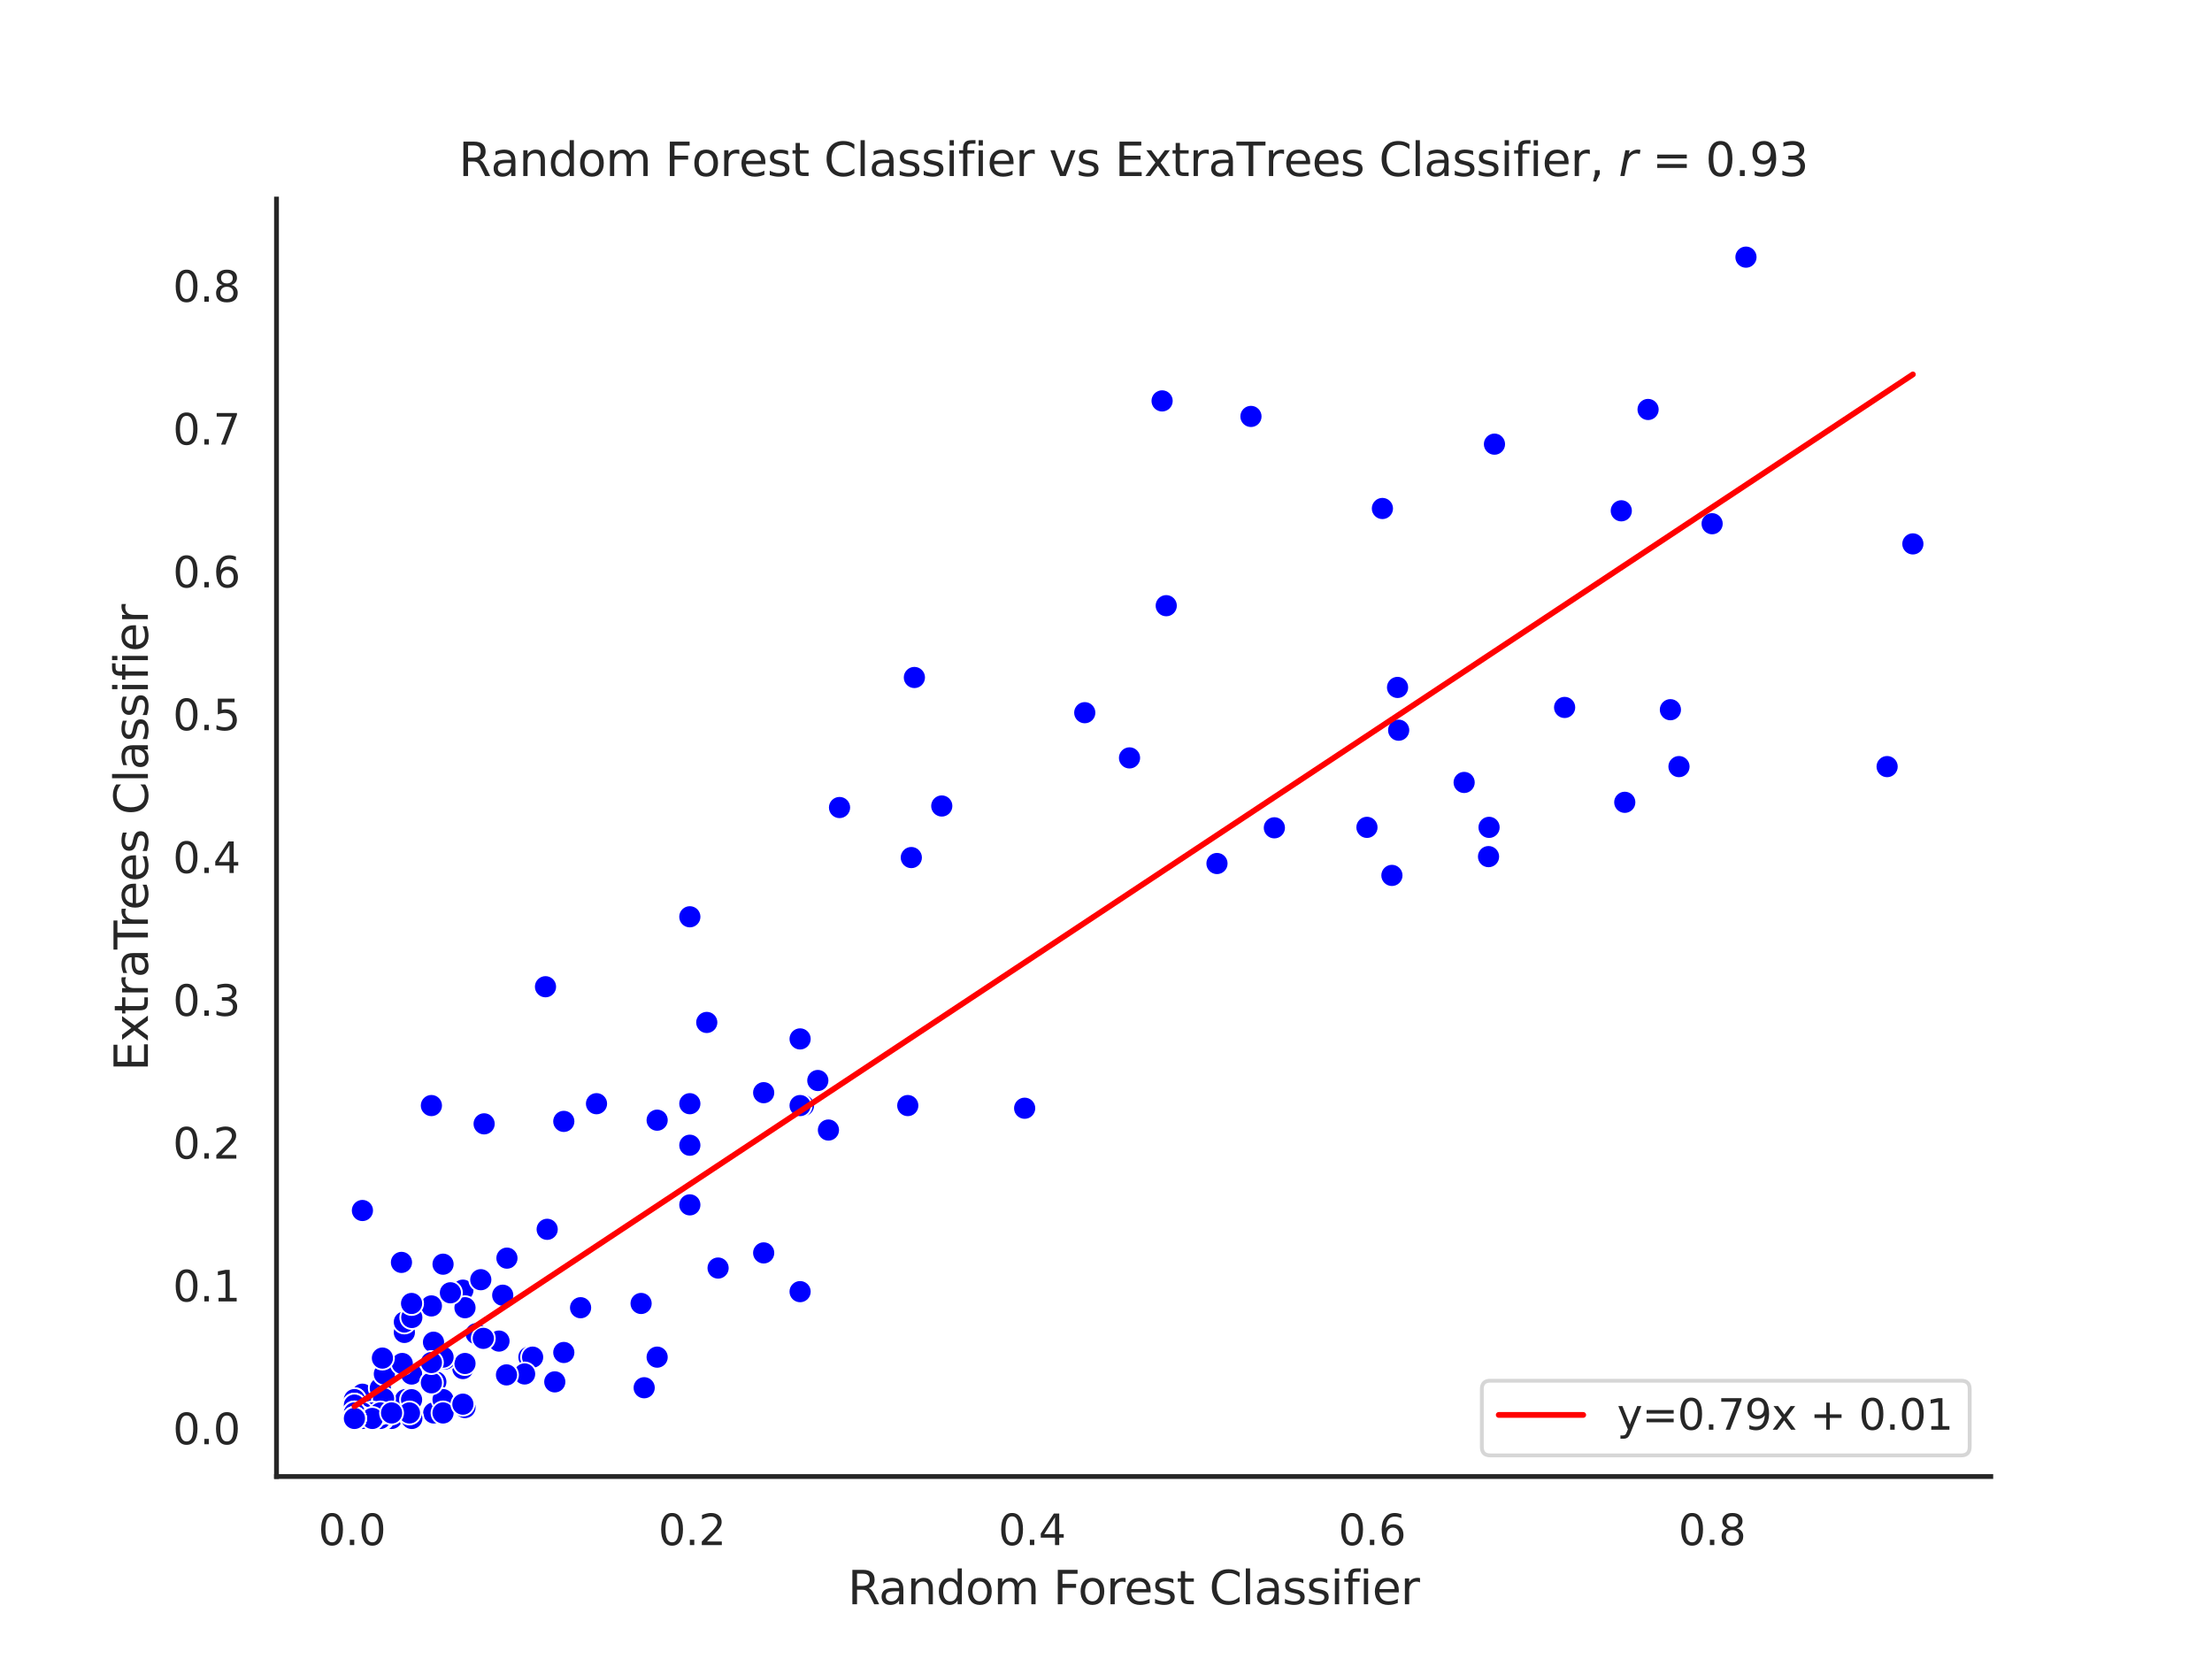 <?xml version="1.0" encoding="utf-8" standalone="no"?>
<!DOCTYPE svg PUBLIC "-//W3C//DTD SVG 1.1//EN"
  "http://www.w3.org/Graphics/SVG/1.1/DTD/svg11.dtd">
<svg xmlns:xlink="http://www.w3.org/1999/xlink" width="576pt" height="432pt" viewBox="0 0 576 432" xmlns="http://www.w3.org/2000/svg" version="1.1">
 <defs>
  <style type="text/css">*{stroke-linejoin: round; stroke-linecap: butt}</style>
 </defs>
 <g id="figure_1">
  <g id="patch_1">
   <path d="M 0 432 
L 576 432 
L 576 0 
L 0 0 
z
" style="fill: #ffffff"/>
  </g>
  <g id="axes_1">
   <g id="patch_2">
    <path d="M 72 384.48 
L 518.4 384.48 
L 518.4 51.84 
L 72 51.84 
z
" style="fill: #ffffff"/>
   </g>
   <g id="matplotlib.axis_1">
    <g id="xtick_1">
     <g id="text_1">
      <!-- 0.0 -->
      <g style="fill: #262626" transform="translate(82.888 402.338) scale(0.11 -0.11)">
       <defs>
        <path id="DejaVuSans-30" d="M 2034 4250 
Q 1547 4250 1301 3770 
Q 1056 3291 1056 2328 
Q 1056 1369 1301 889 
Q 1547 409 2034 409 
Q 2525 409 2770 889 
Q 3016 1369 3016 2328 
Q 3016 3291 2770 3770 
Q 2525 4250 2034 4250 
z
M 2034 4750 
Q 2819 4750 3233 4129 
Q 3647 3509 3647 2328 
Q 3647 1150 3233 529 
Q 2819 -91 2034 -91 
Q 1250 -91 836 529 
Q 422 1150 422 2328 
Q 422 3509 836 4129 
Q 1250 4750 2034 4750 
z
" transform="scale(0.016)"/>
        <path id="DejaVuSans-2e" d="M 684 794 
L 1344 794 
L 1344 0 
L 684 0 
L 684 794 
z
" transform="scale(0.016)"/>
       </defs>
       <use xlink:href="#DejaVuSans-30"/>
       <use xlink:href="#DejaVuSans-2e" x="63.623"/>
       <use xlink:href="#DejaVuSans-30" x="95.41"/>
      </g>
     </g>
    </g>
    <g id="xtick_2">
     <g id="text_2">
      <!-- 0.2 -->
      <g style="fill: #262626" transform="translate(171.427 402.338) scale(0.11 -0.11)">
       <defs>
        <path id="DejaVuSans-32" d="M 1228 531 
L 3431 531 
L 3431 0 
L 469 0 
L 469 531 
Q 828 903 1448 1529 
Q 2069 2156 2228 2338 
Q 2531 2678 2651 2914 
Q 2772 3150 2772 3378 
Q 2772 3750 2511 3984 
Q 2250 4219 1831 4219 
Q 1534 4219 1204 4116 
Q 875 4013 500 3803 
L 500 4441 
Q 881 4594 1212 4672 
Q 1544 4750 1819 4750 
Q 2544 4750 2975 4387 
Q 3406 4025 3406 3419 
Q 3406 3131 3298 2873 
Q 3191 2616 2906 2266 
Q 2828 2175 2409 1742 
Q 1991 1309 1228 531 
z
" transform="scale(0.016)"/>
       </defs>
       <use xlink:href="#DejaVuSans-30"/>
       <use xlink:href="#DejaVuSans-2e" x="63.623"/>
       <use xlink:href="#DejaVuSans-32" x="95.41"/>
      </g>
     </g>
    </g>
    <g id="xtick_3">
     <g id="text_3">
      <!-- 0.4 -->
      <g style="fill: #262626" transform="translate(259.966 402.338) scale(0.11 -0.11)">
       <defs>
        <path id="DejaVuSans-34" d="M 2419 4116 
L 825 1625 
L 2419 1625 
L 2419 4116 
z
M 2253 4666 
L 3047 4666 
L 3047 1625 
L 3713 1625 
L 3713 1100 
L 3047 1100 
L 3047 0 
L 2419 0 
L 2419 1100 
L 313 1100 
L 313 1709 
L 2253 4666 
z
" transform="scale(0.016)"/>
       </defs>
       <use xlink:href="#DejaVuSans-30"/>
       <use xlink:href="#DejaVuSans-2e" x="63.623"/>
       <use xlink:href="#DejaVuSans-34" x="95.41"/>
      </g>
     </g>
    </g>
    <g id="xtick_4">
     <g id="text_4">
      <!-- 0.6 -->
      <g style="fill: #262626" transform="translate(348.505 402.338) scale(0.11 -0.11)">
       <defs>
        <path id="DejaVuSans-36" d="M 2113 2584 
Q 1688 2584 1439 2293 
Q 1191 2003 1191 1497 
Q 1191 994 1439 701 
Q 1688 409 2113 409 
Q 2538 409 2786 701 
Q 3034 994 3034 1497 
Q 3034 2003 2786 2293 
Q 2538 2584 2113 2584 
z
M 3366 4563 
L 3366 3988 
Q 3128 4100 2886 4159 
Q 2644 4219 2406 4219 
Q 1781 4219 1451 3797 
Q 1122 3375 1075 2522 
Q 1259 2794 1537 2939 
Q 1816 3084 2150 3084 
Q 2853 3084 3261 2657 
Q 3669 2231 3669 1497 
Q 3669 778 3244 343 
Q 2819 -91 2113 -91 
Q 1303 -91 875 529 
Q 447 1150 447 2328 
Q 447 3434 972 4092 
Q 1497 4750 2381 4750 
Q 2619 4750 2861 4703 
Q 3103 4656 3366 4563 
z
" transform="scale(0.016)"/>
       </defs>
       <use xlink:href="#DejaVuSans-30"/>
       <use xlink:href="#DejaVuSans-2e" x="63.623"/>
       <use xlink:href="#DejaVuSans-36" x="95.41"/>
      </g>
     </g>
    </g>
    <g id="xtick_5">
     <g id="text_5">
      <!-- 0.8 -->
      <g style="fill: #262626" transform="translate(437.044 402.338) scale(0.11 -0.11)">
       <defs>
        <path id="DejaVuSans-38" d="M 2034 2216 
Q 1584 2216 1326 1975 
Q 1069 1734 1069 1313 
Q 1069 891 1326 650 
Q 1584 409 2034 409 
Q 2484 409 2743 651 
Q 3003 894 3003 1313 
Q 3003 1734 2745 1975 
Q 2488 2216 2034 2216 
z
M 1403 2484 
Q 997 2584 770 2862 
Q 544 3141 544 3541 
Q 544 4100 942 4425 
Q 1341 4750 2034 4750 
Q 2731 4750 3128 4425 
Q 3525 4100 3525 3541 
Q 3525 3141 3298 2862 
Q 3072 2584 2669 2484 
Q 3125 2378 3379 2068 
Q 3634 1759 3634 1313 
Q 3634 634 3220 271 
Q 2806 -91 2034 -91 
Q 1263 -91 848 271 
Q 434 634 434 1313 
Q 434 1759 690 2068 
Q 947 2378 1403 2484 
z
M 1172 3481 
Q 1172 3119 1398 2916 
Q 1625 2713 2034 2713 
Q 2441 2713 2670 2916 
Q 2900 3119 2900 3481 
Q 2900 3844 2670 4047 
Q 2441 4250 2034 4250 
Q 1625 4250 1398 4047 
Q 1172 3844 1172 3481 
z
" transform="scale(0.016)"/>
       </defs>
       <use xlink:href="#DejaVuSans-30"/>
       <use xlink:href="#DejaVuSans-2e" x="63.623"/>
       <use xlink:href="#DejaVuSans-38" x="95.41"/>
      </g>
     </g>
    </g>
    <g id="text_6">
     <!-- Random Forest Classifier -->
     <g style="fill: #262626" transform="translate(220.753 417.744) scale(0.12 -0.12)">
      <defs>
       <path id="DejaVuSans-52" d="M 2841 2188 
Q 3044 2119 3236 1894 
Q 3428 1669 3622 1275 
L 4263 0 
L 3584 0 
L 2988 1197 
Q 2756 1666 2539 1819 
Q 2322 1972 1947 1972 
L 1259 1972 
L 1259 0 
L 628 0 
L 628 4666 
L 2053 4666 
Q 2853 4666 3247 4331 
Q 3641 3997 3641 3322 
Q 3641 2881 3436 2590 
Q 3231 2300 2841 2188 
z
M 1259 4147 
L 1259 2491 
L 2053 2491 
Q 2509 2491 2742 2702 
Q 2975 2913 2975 3322 
Q 2975 3731 2742 3939 
Q 2509 4147 2053 4147 
L 1259 4147 
z
" transform="scale(0.016)"/>
       <path id="DejaVuSans-61" d="M 2194 1759 
Q 1497 1759 1228 1600 
Q 959 1441 959 1056 
Q 959 750 1161 570 
Q 1363 391 1709 391 
Q 2188 391 2477 730 
Q 2766 1069 2766 1631 
L 2766 1759 
L 2194 1759 
z
M 3341 1997 
L 3341 0 
L 2766 0 
L 2766 531 
Q 2569 213 2275 61 
Q 1981 -91 1556 -91 
Q 1019 -91 701 211 
Q 384 513 384 1019 
Q 384 1609 779 1909 
Q 1175 2209 1959 2209 
L 2766 2209 
L 2766 2266 
Q 2766 2663 2505 2880 
Q 2244 3097 1772 3097 
Q 1472 3097 1187 3025 
Q 903 2953 641 2809 
L 641 3341 
Q 956 3463 1253 3523 
Q 1550 3584 1831 3584 
Q 2591 3584 2966 3190 
Q 3341 2797 3341 1997 
z
" transform="scale(0.016)"/>
       <path id="DejaVuSans-6e" d="M 3513 2113 
L 3513 0 
L 2938 0 
L 2938 2094 
Q 2938 2591 2744 2837 
Q 2550 3084 2163 3084 
Q 1697 3084 1428 2787 
Q 1159 2491 1159 1978 
L 1159 0 
L 581 0 
L 581 3500 
L 1159 3500 
L 1159 2956 
Q 1366 3272 1645 3428 
Q 1925 3584 2291 3584 
Q 2894 3584 3203 3211 
Q 3513 2838 3513 2113 
z
" transform="scale(0.016)"/>
       <path id="DejaVuSans-64" d="M 2906 2969 
L 2906 4863 
L 3481 4863 
L 3481 0 
L 2906 0 
L 2906 525 
Q 2725 213 2448 61 
Q 2172 -91 1784 -91 
Q 1150 -91 751 415 
Q 353 922 353 1747 
Q 353 2572 751 3078 
Q 1150 3584 1784 3584 
Q 2172 3584 2448 3432 
Q 2725 3281 2906 2969 
z
M 947 1747 
Q 947 1113 1208 752 
Q 1469 391 1925 391 
Q 2381 391 2643 752 
Q 2906 1113 2906 1747 
Q 2906 2381 2643 2742 
Q 2381 3103 1925 3103 
Q 1469 3103 1208 2742 
Q 947 2381 947 1747 
z
" transform="scale(0.016)"/>
       <path id="DejaVuSans-6f" d="M 1959 3097 
Q 1497 3097 1228 2736 
Q 959 2375 959 1747 
Q 959 1119 1226 758 
Q 1494 397 1959 397 
Q 2419 397 2687 759 
Q 2956 1122 2956 1747 
Q 2956 2369 2687 2733 
Q 2419 3097 1959 3097 
z
M 1959 3584 
Q 2709 3584 3137 3096 
Q 3566 2609 3566 1747 
Q 3566 888 3137 398 
Q 2709 -91 1959 -91 
Q 1206 -91 779 398 
Q 353 888 353 1747 
Q 353 2609 779 3096 
Q 1206 3584 1959 3584 
z
" transform="scale(0.016)"/>
       <path id="DejaVuSans-6d" d="M 3328 2828 
Q 3544 3216 3844 3400 
Q 4144 3584 4550 3584 
Q 5097 3584 5394 3201 
Q 5691 2819 5691 2113 
L 5691 0 
L 5113 0 
L 5113 2094 
Q 5113 2597 4934 2840 
Q 4756 3084 4391 3084 
Q 3944 3084 3684 2787 
Q 3425 2491 3425 1978 
L 3425 0 
L 2847 0 
L 2847 2094 
Q 2847 2600 2669 2842 
Q 2491 3084 2119 3084 
Q 1678 3084 1418 2786 
Q 1159 2488 1159 1978 
L 1159 0 
L 581 0 
L 581 3500 
L 1159 3500 
L 1159 2956 
Q 1356 3278 1631 3431 
Q 1906 3584 2284 3584 
Q 2666 3584 2933 3390 
Q 3200 3197 3328 2828 
z
" transform="scale(0.016)"/>
       <path id="DejaVuSans-20" transform="scale(0.016)"/>
       <path id="DejaVuSans-46" d="M 628 4666 
L 3309 4666 
L 3309 4134 
L 1259 4134 
L 1259 2759 
L 3109 2759 
L 3109 2228 
L 1259 2228 
L 1259 0 
L 628 0 
L 628 4666 
z
" transform="scale(0.016)"/>
       <path id="DejaVuSans-72" d="M 2631 2963 
Q 2534 3019 2420 3045 
Q 2306 3072 2169 3072 
Q 1681 3072 1420 2755 
Q 1159 2438 1159 1844 
L 1159 0 
L 581 0 
L 581 3500 
L 1159 3500 
L 1159 2956 
Q 1341 3275 1631 3429 
Q 1922 3584 2338 3584 
Q 2397 3584 2469 3576 
Q 2541 3569 2628 3553 
L 2631 2963 
z
" transform="scale(0.016)"/>
       <path id="DejaVuSans-65" d="M 3597 1894 
L 3597 1613 
L 953 1613 
Q 991 1019 1311 708 
Q 1631 397 2203 397 
Q 2534 397 2845 478 
Q 3156 559 3463 722 
L 3463 178 
Q 3153 47 2828 -22 
Q 2503 -91 2169 -91 
Q 1331 -91 842 396 
Q 353 884 353 1716 
Q 353 2575 817 3079 
Q 1281 3584 2069 3584 
Q 2775 3584 3186 3129 
Q 3597 2675 3597 1894 
z
M 3022 2063 
Q 3016 2534 2758 2815 
Q 2500 3097 2075 3097 
Q 1594 3097 1305 2825 
Q 1016 2553 972 2059 
L 3022 2063 
z
" transform="scale(0.016)"/>
       <path id="DejaVuSans-73" d="M 2834 3397 
L 2834 2853 
Q 2591 2978 2328 3040 
Q 2066 3103 1784 3103 
Q 1356 3103 1142 2972 
Q 928 2841 928 2578 
Q 928 2378 1081 2264 
Q 1234 2150 1697 2047 
L 1894 2003 
Q 2506 1872 2764 1633 
Q 3022 1394 3022 966 
Q 3022 478 2636 193 
Q 2250 -91 1575 -91 
Q 1294 -91 989 -36 
Q 684 19 347 128 
L 347 722 
Q 666 556 975 473 
Q 1284 391 1588 391 
Q 1994 391 2212 530 
Q 2431 669 2431 922 
Q 2431 1156 2273 1281 
Q 2116 1406 1581 1522 
L 1381 1569 
Q 847 1681 609 1914 
Q 372 2147 372 2553 
Q 372 3047 722 3315 
Q 1072 3584 1716 3584 
Q 2034 3584 2315 3537 
Q 2597 3491 2834 3397 
z
" transform="scale(0.016)"/>
       <path id="DejaVuSans-74" d="M 1172 4494 
L 1172 3500 
L 2356 3500 
L 2356 3053 
L 1172 3053 
L 1172 1153 
Q 1172 725 1289 603 
Q 1406 481 1766 481 
L 2356 481 
L 2356 0 
L 1766 0 
Q 1100 0 847 248 
Q 594 497 594 1153 
L 594 3053 
L 172 3053 
L 172 3500 
L 594 3500 
L 594 4494 
L 1172 4494 
z
" transform="scale(0.016)"/>
       <path id="DejaVuSans-43" d="M 4122 4306 
L 4122 3641 
Q 3803 3938 3442 4084 
Q 3081 4231 2675 4231 
Q 1875 4231 1450 3742 
Q 1025 3253 1025 2328 
Q 1025 1406 1450 917 
Q 1875 428 2675 428 
Q 3081 428 3442 575 
Q 3803 722 4122 1019 
L 4122 359 
Q 3791 134 3420 21 
Q 3050 -91 2638 -91 
Q 1578 -91 968 557 
Q 359 1206 359 2328 
Q 359 3453 968 4101 
Q 1578 4750 2638 4750 
Q 3056 4750 3426 4639 
Q 3797 4528 4122 4306 
z
" transform="scale(0.016)"/>
       <path id="DejaVuSans-6c" d="M 603 4863 
L 1178 4863 
L 1178 0 
L 603 0 
L 603 4863 
z
" transform="scale(0.016)"/>
       <path id="DejaVuSans-69" d="M 603 3500 
L 1178 3500 
L 1178 0 
L 603 0 
L 603 3500 
z
M 603 4863 
L 1178 4863 
L 1178 4134 
L 603 4134 
L 603 4863 
z
" transform="scale(0.016)"/>
       <path id="DejaVuSans-66" d="M 2375 4863 
L 2375 4384 
L 1825 4384 
Q 1516 4384 1395 4259 
Q 1275 4134 1275 3809 
L 1275 3500 
L 2222 3500 
L 2222 3053 
L 1275 3053 
L 1275 0 
L 697 0 
L 697 3053 
L 147 3053 
L 147 3500 
L 697 3500 
L 697 3744 
Q 697 4328 969 4595 
Q 1241 4863 1831 4863 
L 2375 4863 
z
" transform="scale(0.016)"/>
      </defs>
      <use xlink:href="#DejaVuSans-52"/>
      <use xlink:href="#DejaVuSans-61" x="67.232"/>
      <use xlink:href="#DejaVuSans-6e" x="128.512"/>
      <use xlink:href="#DejaVuSans-64" x="191.891"/>
      <use xlink:href="#DejaVuSans-6f" x="255.367"/>
      <use xlink:href="#DejaVuSans-6d" x="316.549"/>
      <use xlink:href="#DejaVuSans-20" x="413.961"/>
      <use xlink:href="#DejaVuSans-46" x="445.748"/>
      <use xlink:href="#DejaVuSans-6f" x="499.643"/>
      <use xlink:href="#DejaVuSans-72" x="560.824"/>
      <use xlink:href="#DejaVuSans-65" x="599.688"/>
      <use xlink:href="#DejaVuSans-73" x="661.211"/>
      <use xlink:href="#DejaVuSans-74" x="713.311"/>
      <use xlink:href="#DejaVuSans-20" x="752.52"/>
      <use xlink:href="#DejaVuSans-43" x="784.307"/>
      <use xlink:href="#DejaVuSans-6c" x="854.131"/>
      <use xlink:href="#DejaVuSans-61" x="881.914"/>
      <use xlink:href="#DejaVuSans-73" x="943.193"/>
      <use xlink:href="#DejaVuSans-73" x="995.293"/>
      <use xlink:href="#DejaVuSans-69" x="1047.393"/>
      <use xlink:href="#DejaVuSans-66" x="1075.176"/>
      <use xlink:href="#DejaVuSans-69" x="1110.381"/>
      <use xlink:href="#DejaVuSans-65" x="1138.164"/>
      <use xlink:href="#DejaVuSans-72" x="1199.688"/>
     </g>
    </g>
   </g>
   <g id="matplotlib.axis_2">
    <g id="ytick_1">
     <g id="text_7">
      <!-- 0.0 -->
      <g style="fill: #262626" transform="translate(45.007 376.074) scale(0.11 -0.11)">
       <use xlink:href="#DejaVuSans-30"/>
       <use xlink:href="#DejaVuSans-2e" x="63.623"/>
       <use xlink:href="#DejaVuSans-30" x="95.41"/>
      </g>
     </g>
    </g>
    <g id="ytick_2">
     <g id="text_8">
      <!-- 0.1 -->
      <g style="fill: #262626" transform="translate(45.007 338.887) scale(0.11 -0.11)">
       <defs>
        <path id="DejaVuSans-31" d="M 794 531 
L 1825 531 
L 1825 4091 
L 703 3866 
L 703 4441 
L 1819 4666 
L 2450 4666 
L 2450 531 
L 3481 531 
L 3481 0 
L 794 0 
L 794 531 
z
" transform="scale(0.016)"/>
       </defs>
       <use xlink:href="#DejaVuSans-30"/>
       <use xlink:href="#DejaVuSans-2e" x="63.623"/>
       <use xlink:href="#DejaVuSans-31" x="95.41"/>
      </g>
     </g>
    </g>
    <g id="ytick_3">
     <g id="text_9">
      <!-- 0.2 -->
      <g style="fill: #262626" transform="translate(45.007 301.7) scale(0.11 -0.11)">
       <use xlink:href="#DejaVuSans-30"/>
       <use xlink:href="#DejaVuSans-2e" x="63.623"/>
       <use xlink:href="#DejaVuSans-32" x="95.41"/>
      </g>
     </g>
    </g>
    <g id="ytick_4">
     <g id="text_10">
      <!-- 0.3 -->
      <g style="fill: #262626" transform="translate(45.007 264.513) scale(0.11 -0.11)">
       <defs>
        <path id="DejaVuSans-33" d="M 2597 2516 
Q 3050 2419 3304 2112 
Q 3559 1806 3559 1356 
Q 3559 666 3084 287 
Q 2609 -91 1734 -91 
Q 1441 -91 1130 -33 
Q 819 25 488 141 
L 488 750 
Q 750 597 1062 519 
Q 1375 441 1716 441 
Q 2309 441 2620 675 
Q 2931 909 2931 1356 
Q 2931 1769 2642 2001 
Q 2353 2234 1838 2234 
L 1294 2234 
L 1294 2753 
L 1863 2753 
Q 2328 2753 2575 2939 
Q 2822 3125 2822 3475 
Q 2822 3834 2567 4026 
Q 2313 4219 1838 4219 
Q 1578 4219 1281 4162 
Q 984 4106 628 3988 
L 628 4550 
Q 988 4650 1302 4700 
Q 1616 4750 1894 4750 
Q 2613 4750 3031 4423 
Q 3450 4097 3450 3541 
Q 3450 3153 3228 2886 
Q 3006 2619 2597 2516 
z
" transform="scale(0.016)"/>
       </defs>
       <use xlink:href="#DejaVuSans-30"/>
       <use xlink:href="#DejaVuSans-2e" x="63.623"/>
       <use xlink:href="#DejaVuSans-33" x="95.41"/>
      </g>
     </g>
    </g>
    <g id="ytick_5">
     <g id="text_11">
      <!-- 0.4 -->
      <g style="fill: #262626" transform="translate(45.007 227.325) scale(0.11 -0.11)">
       <use xlink:href="#DejaVuSans-30"/>
       <use xlink:href="#DejaVuSans-2e" x="63.623"/>
       <use xlink:href="#DejaVuSans-34" x="95.41"/>
      </g>
     </g>
    </g>
    <g id="ytick_6">
     <g id="text_12">
      <!-- 0.5 -->
      <g style="fill: #262626" transform="translate(45.007 190.138) scale(0.11 -0.11)">
       <defs>
        <path id="DejaVuSans-35" d="M 691 4666 
L 3169 4666 
L 3169 4134 
L 1269 4134 
L 1269 2991 
Q 1406 3038 1543 3061 
Q 1681 3084 1819 3084 
Q 2600 3084 3056 2656 
Q 3513 2228 3513 1497 
Q 3513 744 3044 326 
Q 2575 -91 1722 -91 
Q 1428 -91 1123 -41 
Q 819 9 494 109 
L 494 744 
Q 775 591 1075 516 
Q 1375 441 1709 441 
Q 2250 441 2565 725 
Q 2881 1009 2881 1497 
Q 2881 1984 2565 2268 
Q 2250 2553 1709 2553 
Q 1456 2553 1204 2497 
Q 953 2441 691 2322 
L 691 4666 
z
" transform="scale(0.016)"/>
       </defs>
       <use xlink:href="#DejaVuSans-30"/>
       <use xlink:href="#DejaVuSans-2e" x="63.623"/>
       <use xlink:href="#DejaVuSans-35" x="95.41"/>
      </g>
     </g>
    </g>
    <g id="ytick_7">
     <g id="text_13">
      <!-- 0.6 -->
      <g style="fill: #262626" transform="translate(45.007 152.951) scale(0.11 -0.11)">
       <use xlink:href="#DejaVuSans-30"/>
       <use xlink:href="#DejaVuSans-2e" x="63.623"/>
       <use xlink:href="#DejaVuSans-36" x="95.41"/>
      </g>
     </g>
    </g>
    <g id="ytick_8">
     <g id="text_14">
      <!-- 0.7 -->
      <g style="fill: #262626" transform="translate(45.007 115.764) scale(0.11 -0.11)">
       <defs>
        <path id="DejaVuSans-37" d="M 525 4666 
L 3525 4666 
L 3525 4397 
L 1831 0 
L 1172 0 
L 2766 4134 
L 525 4134 
L 525 4666 
z
" transform="scale(0.016)"/>
       </defs>
       <use xlink:href="#DejaVuSans-30"/>
       <use xlink:href="#DejaVuSans-2e" x="63.623"/>
       <use xlink:href="#DejaVuSans-37" x="95.41"/>
      </g>
     </g>
    </g>
    <g id="ytick_9">
     <g id="text_15">
      <!-- 0.8 -->
      <g style="fill: #262626" transform="translate(45.007 78.577) scale(0.11 -0.11)">
       <use xlink:href="#DejaVuSans-30"/>
       <use xlink:href="#DejaVuSans-2e" x="63.623"/>
       <use xlink:href="#DejaVuSans-38" x="95.41"/>
      </g>
     </g>
    </g>
    <g id="text_16">
     <!-- ExtraTrees Classifier -->
     <g style="fill: #262626" transform="translate(38.511 278.915) rotate(-90) scale(0.12 -0.12)">
      <defs>
       <path id="DejaVuSans-45" d="M 628 4666 
L 3578 4666 
L 3578 4134 
L 1259 4134 
L 1259 2753 
L 3481 2753 
L 3481 2222 
L 1259 2222 
L 1259 531 
L 3634 531 
L 3634 0 
L 628 0 
L 628 4666 
z
" transform="scale(0.016)"/>
       <path id="DejaVuSans-78" d="M 3513 3500 
L 2247 1797 
L 3578 0 
L 2900 0 
L 1881 1375 
L 863 0 
L 184 0 
L 1544 1831 
L 300 3500 
L 978 3500 
L 1906 2253 
L 2834 3500 
L 3513 3500 
z
" transform="scale(0.016)"/>
       <path id="DejaVuSans-54" d="M -19 4666 
L 3928 4666 
L 3928 4134 
L 2272 4134 
L 2272 0 
L 1638 0 
L 1638 4134 
L -19 4134 
L -19 4666 
z
" transform="scale(0.016)"/>
      </defs>
      <use xlink:href="#DejaVuSans-45"/>
      <use xlink:href="#DejaVuSans-78" x="63.184"/>
      <use xlink:href="#DejaVuSans-74" x="122.363"/>
      <use xlink:href="#DejaVuSans-72" x="161.572"/>
      <use xlink:href="#DejaVuSans-61" x="202.686"/>
      <use xlink:href="#DejaVuSans-54" x="263.965"/>
      <use xlink:href="#DejaVuSans-72" x="310.299"/>
      <use xlink:href="#DejaVuSans-65" x="349.162"/>
      <use xlink:href="#DejaVuSans-65" x="410.686"/>
      <use xlink:href="#DejaVuSans-73" x="472.209"/>
      <use xlink:href="#DejaVuSans-20" x="524.309"/>
      <use xlink:href="#DejaVuSans-43" x="556.096"/>
      <use xlink:href="#DejaVuSans-6c" x="625.92"/>
      <use xlink:href="#DejaVuSans-61" x="653.703"/>
      <use xlink:href="#DejaVuSans-73" x="714.982"/>
      <use xlink:href="#DejaVuSans-73" x="767.082"/>
      <use xlink:href="#DejaVuSans-69" x="819.182"/>
      <use xlink:href="#DejaVuSans-66" x="846.965"/>
      <use xlink:href="#DejaVuSans-69" x="882.17"/>
      <use xlink:href="#DejaVuSans-65" x="909.953"/>
      <use xlink:href="#DejaVuSans-72" x="971.477"/>
     </g>
    </g>
   </g>
   <g id="PathCollection_1">
    <defs>
     <path id="m06cf7507c2" d="M 0 3 
C 0.796 3 1.559 2.684 2.121 2.121 
C 2.684 1.559 3 0.796 3 0 
C 3 -0.796 2.684 -1.559 2.121 -2.121 
C 1.559 -2.684 0.796 -3 0 -3 
C -0.796 -3 -1.559 -2.684 -2.121 -2.121 
C -2.684 -1.559 -3 -0.796 -3 0 
C -3 0.796 -2.684 1.559 -2.121 2.121 
C -1.559 2.684 -0.796 3 0 3 
z
" style="stroke: #ffffff; stroke-width: 0.48"/>
    </defs>
    <g clip-path="url(#pee3af0ffdb)">
     <use xlink:href="#m06cf7507c2" x="387.611" y="223.062" style="fill: #0000ff; stroke: #ffffff; stroke-width: 0.48"/>
     <use xlink:href="#m06cf7507c2" x="99.034" y="367.952" style="fill: #0000ff; stroke: #ffffff; stroke-width: 0.48"/>
     <use xlink:href="#m06cf7507c2" x="184.04" y="266.242" style="fill: #0000ff; stroke: #ffffff; stroke-width: 0.48"/>
     <use xlink:href="#m06cf7507c2" x="92.291" y="369.36" style="fill: #0000ff; stroke: #ffffff; stroke-width: 0.48"/>
     <use xlink:href="#m06cf7507c2" x="423.087" y="208.919" style="fill: #0000ff; stroke: #ffffff; stroke-width: 0.48"/>
     <use xlink:href="#m06cf7507c2" x="92.291" y="369.36" style="fill: #0000ff; stroke: #ffffff; stroke-width: 0.48"/>
     <use xlink:href="#m06cf7507c2" x="92.291" y="369.36" style="fill: #0000ff; stroke: #ffffff; stroke-width: 0.48"/>
     <use xlink:href="#m06cf7507c2" x="92.291" y="369.36" style="fill: #0000ff; stroke: #ffffff; stroke-width: 0.48"/>
     <use xlink:href="#m06cf7507c2" x="92.291" y="369.36" style="fill: #0000ff; stroke: #ffffff; stroke-width: 0.48"/>
     <use xlink:href="#m06cf7507c2" x="136.609" y="357.776" style="fill: #0000ff; stroke: #ffffff; stroke-width: 0.48"/>
     <use xlink:href="#m06cf7507c2" x="94.374" y="315.213" style="fill: #0000ff; stroke: #ffffff; stroke-width: 0.48"/>
     <use xlink:href="#m06cf7507c2" x="112.335" y="340.058" style="fill: #0000ff; stroke: #ffffff; stroke-width: 0.48"/>
     <use xlink:href="#m06cf7507c2" x="99.034" y="364.456" style="fill: #0000ff; stroke: #ffffff; stroke-width: 0.48"/>
     <use xlink:href="#m06cf7507c2" x="92.291" y="367.93" style="fill: #0000ff; stroke: #ffffff; stroke-width: 0.48"/>
     <use xlink:href="#m06cf7507c2" x="92.291" y="369.36" style="fill: #0000ff; stroke: #ffffff; stroke-width: 0.48"/>
     <use xlink:href="#m06cf7507c2" x="92.291" y="369.36" style="fill: #0000ff; stroke: #ffffff; stroke-width: 0.48"/>
     <use xlink:href="#m06cf7507c2" x="92.291" y="364.456" style="fill: #0000ff; stroke: #ffffff; stroke-width: 0.48"/>
     <use xlink:href="#m06cf7507c2" x="92.291" y="369.36" style="fill: #0000ff; stroke: #ffffff; stroke-width: 0.48"/>
     <use xlink:href="#m06cf7507c2" x="92.291" y="369.36" style="fill: #0000ff; stroke: #ffffff; stroke-width: 0.48"/>
     <use xlink:href="#m06cf7507c2" x="237.305" y="223.307" style="fill: #0000ff; stroke: #ffffff; stroke-width: 0.48"/>
     <use xlink:href="#m06cf7507c2" x="101.963" y="369.36" style="fill: #0000ff; stroke: #ffffff; stroke-width: 0.48"/>
     <use xlink:href="#m06cf7507c2" x="137.719" y="353.399" style="fill: #0000ff; stroke: #ffffff; stroke-width: 0.48"/>
     <use xlink:href="#m06cf7507c2" x="92.291" y="369.36" style="fill: #0000ff; stroke: #ffffff; stroke-width: 0.48"/>
     <use xlink:href="#m06cf7507c2" x="120.533" y="356.369" style="fill: #0000ff; stroke: #ffffff; stroke-width: 0.48"/>
     <use xlink:href="#m06cf7507c2" x="92.291" y="369.36" style="fill: #0000ff; stroke: #ffffff; stroke-width: 0.48"/>
     <use xlink:href="#m06cf7507c2" x="92.291" y="369.36" style="fill: #0000ff; stroke: #ffffff; stroke-width: 0.48"/>
     <use xlink:href="#m06cf7507c2" x="491.402" y="199.622" style="fill: #0000ff; stroke: #ffffff; stroke-width: 0.48"/>
     <use xlink:href="#m06cf7507c2" x="92.291" y="365.886" style="fill: #0000ff; stroke: #ffffff; stroke-width: 0.48"/>
     <use xlink:href="#m06cf7507c2" x="92.291" y="364.213" style="fill: #0000ff; stroke: #ffffff; stroke-width: 0.48"/>
     <use xlink:href="#m06cf7507c2" x="94.374" y="369.36" style="fill: #0000ff; stroke: #ffffff; stroke-width: 0.48"/>
     <use xlink:href="#m06cf7507c2" x="120.137" y="335.952" style="fill: #0000ff; stroke: #ffffff; stroke-width: 0.48"/>
     <use xlink:href="#m06cf7507c2" x="107.171" y="357.799" style="fill: #0000ff; stroke: #ffffff; stroke-width: 0.48"/>
     <use xlink:href="#m06cf7507c2" x="434.969" y="184.807" style="fill: #0000ff; stroke: #ffffff; stroke-width: 0.48"/>
     <use xlink:href="#m06cf7507c2" x="92.291" y="369.36" style="fill: #0000ff; stroke: #ffffff; stroke-width: 0.48"/>
     <use xlink:href="#m06cf7507c2" x="107.171" y="364.456" style="fill: #0000ff; stroke: #ffffff; stroke-width: 0.48"/>
     <use xlink:href="#m06cf7507c2" x="92.291" y="369.36" style="fill: #0000ff; stroke: #ffffff; stroke-width: 0.48"/>
     <use xlink:href="#m06cf7507c2" x="105.592" y="364.456" style="fill: #0000ff; stroke: #ffffff; stroke-width: 0.48"/>
     <use xlink:href="#m06cf7507c2" x="294.125" y="197.357" style="fill: #0000ff; stroke: #ffffff; stroke-width: 0.48"/>
     <use xlink:href="#m06cf7507c2" x="94.374" y="369.36" style="fill: #0000ff; stroke: #ffffff; stroke-width: 0.48"/>
     <use xlink:href="#m06cf7507c2" x="92.291" y="369.36" style="fill: #0000ff; stroke: #ffffff; stroke-width: 0.48"/>
     <use xlink:href="#m06cf7507c2" x="92.291" y="369.36" style="fill: #0000ff; stroke: #ffffff; stroke-width: 0.48"/>
     <use xlink:href="#m06cf7507c2" x="106.623" y="367.93" style="fill: #0000ff; stroke: #ffffff; stroke-width: 0.48"/>
     <use xlink:href="#m06cf7507c2" x="92.291" y="369.36" style="fill: #0000ff; stroke: #ffffff; stroke-width: 0.48"/>
     <use xlink:href="#m06cf7507c2" x="381.259" y="203.749" style="fill: #0000ff; stroke: #ffffff; stroke-width: 0.48"/>
     <use xlink:href="#m06cf7507c2" x="407.424" y="184.217" style="fill: #0000ff; stroke: #ffffff; stroke-width: 0.48"/>
     <use xlink:href="#m06cf7507c2" x="92.291" y="369.36" style="fill: #0000ff; stroke: #ffffff; stroke-width: 0.48"/>
     <use xlink:href="#m06cf7507c2" x="94.374" y="364.478" style="fill: #0000ff; stroke: #ffffff; stroke-width: 0.48"/>
     <use xlink:href="#m06cf7507c2" x="364.21" y="190.143" style="fill: #0000ff; stroke: #ffffff; stroke-width: 0.48"/>
     <use xlink:href="#m06cf7507c2" x="92.291" y="369.36" style="fill: #0000ff; stroke: #ffffff; stroke-width: 0.48"/>
     <use xlink:href="#m06cf7507c2" x="92.291" y="369.36" style="fill: #0000ff; stroke: #ffffff; stroke-width: 0.48"/>
     <use xlink:href="#m06cf7507c2" x="92.291" y="369.36" style="fill: #0000ff; stroke: #ffffff; stroke-width: 0.48"/>
     <use xlink:href="#m06cf7507c2" x="92.291" y="364.478" style="fill: #0000ff; stroke: #ffffff; stroke-width: 0.48"/>
     <use xlink:href="#m06cf7507c2" x="92.291" y="369.36" style="fill: #0000ff; stroke: #ffffff; stroke-width: 0.48"/>
     <use xlink:href="#m06cf7507c2" x="94.374" y="369.36" style="fill: #0000ff; stroke: #ffffff; stroke-width: 0.48"/>
     <use xlink:href="#m06cf7507c2" x="146.814" y="292.007" style="fill: #0000ff; stroke: #ffffff; stroke-width: 0.48"/>
     <use xlink:href="#m06cf7507c2" x="179.632" y="287.401" style="fill: #0000ff; stroke: #ffffff; stroke-width: 0.48"/>
     <use xlink:href="#m06cf7507c2" x="92.291" y="369.36" style="fill: #0000ff; stroke: #ffffff; stroke-width: 0.48"/>
     <use xlink:href="#m06cf7507c2" x="92.291" y="367.93" style="fill: #0000ff; stroke: #ffffff; stroke-width: 0.48"/>
     <use xlink:href="#m06cf7507c2" x="126.065" y="292.647" style="fill: #0000ff; stroke: #ffffff; stroke-width: 0.48"/>
     <use xlink:href="#m06cf7507c2" x="138.692" y="353.399" style="fill: #0000ff; stroke: #ffffff; stroke-width: 0.48"/>
     <use xlink:href="#m06cf7507c2" x="107.171" y="364.478" style="fill: #0000ff; stroke: #ffffff; stroke-width: 0.48"/>
     <use xlink:href="#m06cf7507c2" x="129.936" y="349.214" style="fill: #0000ff; stroke: #ffffff; stroke-width: 0.48"/>
     <use xlink:href="#m06cf7507c2" x="92.291" y="369.36" style="fill: #0000ff; stroke: #ffffff; stroke-width: 0.48"/>
     <use xlink:href="#m06cf7507c2" x="113.493" y="359.836" style="fill: #0000ff; stroke: #ffffff; stroke-width: 0.48"/>
     <use xlink:href="#m06cf7507c2" x="92.291" y="369.36" style="fill: #0000ff; stroke: #ffffff; stroke-width: 0.48"/>
     <use xlink:href="#m06cf7507c2" x="115.873" y="353.888" style="fill: #0000ff; stroke: #ffffff; stroke-width: 0.48"/>
     <use xlink:href="#m06cf7507c2" x="94.374" y="363.048" style="fill: #0000ff; stroke: #ffffff; stroke-width: 0.48"/>
     <use xlink:href="#m06cf7507c2" x="92.291" y="369.36" style="fill: #0000ff; stroke: #ffffff; stroke-width: 0.48"/>
     <use xlink:href="#m06cf7507c2" x="92.291" y="369.36" style="fill: #0000ff; stroke: #ffffff; stroke-width: 0.48"/>
     <use xlink:href="#m06cf7507c2" x="132.007" y="327.616" style="fill: #0000ff; stroke: #ffffff; stroke-width: 0.48"/>
     <use xlink:href="#m06cf7507c2" x="92.291" y="367.952" style="fill: #0000ff; stroke: #ffffff; stroke-width: 0.48"/>
     <use xlink:href="#m06cf7507c2" x="104.54" y="328.725" style="fill: #0000ff; stroke: #ffffff; stroke-width: 0.48"/>
     <use xlink:href="#m06cf7507c2" x="94.374" y="369.36" style="fill: #0000ff; stroke: #ffffff; stroke-width: 0.48"/>
     <use xlink:href="#m06cf7507c2" x="112.944" y="367.93" style="fill: #0000ff; stroke: #ffffff; stroke-width: 0.48"/>
     <use xlink:href="#m06cf7507c2" x="387.748" y="215.443" style="fill: #0000ff; stroke: #ffffff; stroke-width: 0.48"/>
     <use xlink:href="#m06cf7507c2" x="166.941" y="339.419" style="fill: #0000ff; stroke: #ffffff; stroke-width: 0.48"/>
     <use xlink:href="#m06cf7507c2" x="498.109" y="141.629" style="fill: #0000ff; stroke: #ffffff; stroke-width: 0.48"/>
     <use xlink:href="#m06cf7507c2" x="121.082" y="366.522" style="fill: #0000ff; stroke: #ffffff; stroke-width: 0.48"/>
     <use xlink:href="#m06cf7507c2" x="92.291" y="369.36" style="fill: #0000ff; stroke: #ffffff; stroke-width: 0.48"/>
     <use xlink:href="#m06cf7507c2" x="208.345" y="270.532" style="fill: #0000ff; stroke: #ffffff; stroke-width: 0.48"/>
     <use xlink:href="#m06cf7507c2" x="105.295" y="346.963" style="fill: #0000ff; stroke: #ffffff; stroke-width: 0.48"/>
     <use xlink:href="#m06cf7507c2" x="92.291" y="369.36" style="fill: #0000ff; stroke: #ffffff; stroke-width: 0.48"/>
     <use xlink:href="#m06cf7507c2" x="92.291" y="369.36" style="fill: #0000ff; stroke: #ffffff; stroke-width: 0.48"/>
     <use xlink:href="#m06cf7507c2" x="316.899" y="224.857" style="fill: #0000ff; stroke: #ffffff; stroke-width: 0.48"/>
     <use xlink:href="#m06cf7507c2" x="151.183" y="340.527" style="fill: #0000ff; stroke: #ffffff; stroke-width: 0.48"/>
     <use xlink:href="#m06cf7507c2" x="238.105" y="176.416" style="fill: #0000ff; stroke: #ffffff; stroke-width: 0.48"/>
     <use xlink:href="#m06cf7507c2" x="92.291" y="367.93" style="fill: #0000ff; stroke: #ffffff; stroke-width: 0.48"/>
     <use xlink:href="#m06cf7507c2" x="92.291" y="369.36" style="fill: #0000ff; stroke: #ffffff; stroke-width: 0.48"/>
     <use xlink:href="#m06cf7507c2" x="96.951" y="369.36" style="fill: #0000ff; stroke: #ffffff; stroke-width: 0.48"/>
     <use xlink:href="#m06cf7507c2" x="209.222" y="287.887" style="fill: #0000ff; stroke: #ffffff; stroke-width: 0.48"/>
     <use xlink:href="#m06cf7507c2" x="115.369" y="364.456" style="fill: #0000ff; stroke: #ffffff; stroke-width: 0.48"/>
     <use xlink:href="#m06cf7507c2" x="92.291" y="369.36" style="fill: #0000ff; stroke: #ffffff; stroke-width: 0.48"/>
     <use xlink:href="#m06cf7507c2" x="355.952" y="215.443" style="fill: #0000ff; stroke: #ffffff; stroke-width: 0.48"/>
     <use xlink:href="#m06cf7507c2" x="105.295" y="344.243" style="fill: #0000ff; stroke: #ffffff; stroke-width: 0.48"/>
     <use xlink:href="#m06cf7507c2" x="115.369" y="329.193" style="fill: #0000ff; stroke: #ffffff; stroke-width: 0.48"/>
     <use xlink:href="#m06cf7507c2" x="245.236" y="209.879" style="fill: #0000ff; stroke: #ffffff; stroke-width: 0.48"/>
     <use xlink:href="#m06cf7507c2" x="92.291" y="367.93" style="fill: #0000ff; stroke: #ffffff; stroke-width: 0.48"/>
     <use xlink:href="#m06cf7507c2" x="437.205" y="199.622" style="fill: #0000ff; stroke: #ffffff; stroke-width: 0.48"/>
     <use xlink:href="#m06cf7507c2" x="218.613" y="210.278" style="fill: #0000ff; stroke: #ffffff; stroke-width: 0.48"/>
     <use xlink:href="#m06cf7507c2" x="363.918" y="179.006" style="fill: #0000ff; stroke: #ffffff; stroke-width: 0.48"/>
     <use xlink:href="#m06cf7507c2" x="121.082" y="355.05" style="fill: #0000ff; stroke: #ffffff; stroke-width: 0.48"/>
     <use xlink:href="#m06cf7507c2" x="179.632" y="313.743" style="fill: #0000ff; stroke: #ffffff; stroke-width: 0.48"/>
     <use xlink:href="#m06cf7507c2" x="94.374" y="367.93" style="fill: #0000ff; stroke: #ffffff; stroke-width: 0.48"/>
     <use xlink:href="#m06cf7507c2" x="362.452" y="227.956" style="fill: #0000ff; stroke: #ffffff; stroke-width: 0.48"/>
     <use xlink:href="#m06cf7507c2" x="92.291" y="369.36" style="fill: #0000ff; stroke: #ffffff; stroke-width: 0.48"/>
     <use xlink:href="#m06cf7507c2" x="92.291" y="369.36" style="fill: #0000ff; stroke: #ffffff; stroke-width: 0.48"/>
     <use xlink:href="#m06cf7507c2" x="92.291" y="369.36" style="fill: #0000ff; stroke: #ffffff; stroke-width: 0.48"/>
     <use xlink:href="#m06cf7507c2" x="92.291" y="369.36" style="fill: #0000ff; stroke: #ffffff; stroke-width: 0.48"/>
     <use xlink:href="#m06cf7507c2" x="422.18" y="133.012" style="fill: #0000ff; stroke: #ffffff; stroke-width: 0.48"/>
     <use xlink:href="#m06cf7507c2" x="429.156" y="106.626" style="fill: #0000ff; stroke: #ffffff; stroke-width: 0.48"/>
     <use xlink:href="#m06cf7507c2" x="112.335" y="360.085" style="fill: #0000ff; stroke: #ffffff; stroke-width: 0.48"/>
     <use xlink:href="#m06cf7507c2" x="99.034" y="369.36" style="fill: #0000ff; stroke: #ffffff; stroke-width: 0.48"/>
     <use xlink:href="#m06cf7507c2" x="94.374" y="369.36" style="fill: #0000ff; stroke: #ffffff; stroke-width: 0.48"/>
     <use xlink:href="#m06cf7507c2" x="92.291" y="367.93" style="fill: #0000ff; stroke: #ffffff; stroke-width: 0.48"/>
     <use xlink:href="#m06cf7507c2" x="115.369" y="353.399" style="fill: #0000ff; stroke: #ffffff; stroke-width: 0.48"/>
     <use xlink:href="#m06cf7507c2" x="96.951" y="369.36" style="fill: #0000ff; stroke: #ffffff; stroke-width: 0.48"/>
     <use xlink:href="#m06cf7507c2" x="92.291" y="369.36" style="fill: #0000ff; stroke: #ffffff; stroke-width: 0.48"/>
     <use xlink:href="#m06cf7507c2" x="92.291" y="369.36" style="fill: #0000ff; stroke: #ffffff; stroke-width: 0.48"/>
     <use xlink:href="#m06cf7507c2" x="92.291" y="364.478" style="fill: #0000ff; stroke: #ffffff; stroke-width: 0.48"/>
     <use xlink:href="#m06cf7507c2" x="92.291" y="369.36" style="fill: #0000ff; stroke: #ffffff; stroke-width: 0.48"/>
     <use xlink:href="#m06cf7507c2" x="266.818" y="288.582" style="fill: #0000ff; stroke: #ffffff; stroke-width: 0.48"/>
     <use xlink:href="#m06cf7507c2" x="96.951" y="369.36" style="fill: #0000ff; stroke: #ffffff; stroke-width: 0.48"/>
     <use xlink:href="#m06cf7507c2" x="92.291" y="369.36" style="fill: #0000ff; stroke: #ffffff; stroke-width: 0.48"/>
     <use xlink:href="#m06cf7507c2" x="120.533" y="335.952" style="fill: #0000ff; stroke: #ffffff; stroke-width: 0.48"/>
     <use xlink:href="#m06cf7507c2" x="121.082" y="340.527" style="fill: #0000ff; stroke: #ffffff; stroke-width: 0.48"/>
     <use xlink:href="#m06cf7507c2" x="117.287" y="336.638" style="fill: #0000ff; stroke: #ffffff; stroke-width: 0.48"/>
     <use xlink:href="#m06cf7507c2" x="236.382" y="287.887" style="fill: #0000ff; stroke: #ffffff; stroke-width: 0.48"/>
     <use xlink:href="#m06cf7507c2" x="107.232" y="343.074" style="fill: #0000ff; stroke: #ffffff; stroke-width: 0.48"/>
     <use xlink:href="#m06cf7507c2" x="94.374" y="369.36" style="fill: #0000ff; stroke: #ffffff; stroke-width: 0.48"/>
     <use xlink:href="#m06cf7507c2" x="92.291" y="369.36" style="fill: #0000ff; stroke: #ffffff; stroke-width: 0.48"/>
     <use xlink:href="#m06cf7507c2" x="99.034" y="361.493" style="fill: #0000ff; stroke: #ffffff; stroke-width: 0.48"/>
     <use xlink:href="#m06cf7507c2" x="92.291" y="367.93" style="fill: #0000ff; stroke: #ffffff; stroke-width: 0.48"/>
     <use xlink:href="#m06cf7507c2" x="445.835" y="136.376" style="fill: #0000ff; stroke: #ffffff; stroke-width: 0.48"/>
     <use xlink:href="#m06cf7507c2" x="92.291" y="369.36" style="fill: #0000ff; stroke: #ffffff; stroke-width: 0.48"/>
     <use xlink:href="#m06cf7507c2" x="179.632" y="298.216" style="fill: #0000ff; stroke: #ffffff; stroke-width: 0.48"/>
     <use xlink:href="#m06cf7507c2" x="92.291" y="369.36" style="fill: #0000ff; stroke: #ffffff; stroke-width: 0.48"/>
     <use xlink:href="#m06cf7507c2" x="94.374" y="369.36" style="fill: #0000ff; stroke: #ffffff; stroke-width: 0.48"/>
     <use xlink:href="#m06cf7507c2" x="92.291" y="369.36" style="fill: #0000ff; stroke: #ffffff; stroke-width: 0.48"/>
     <use xlink:href="#m06cf7507c2" x="107.232" y="369.36" style="fill: #0000ff; stroke: #ffffff; stroke-width: 0.48"/>
     <use xlink:href="#m06cf7507c2" x="92.291" y="369.36" style="fill: #0000ff; stroke: #ffffff; stroke-width: 0.48"/>
     <use xlink:href="#m06cf7507c2" x="136.609" y="357.776" style="fill: #0000ff; stroke: #ffffff; stroke-width: 0.48"/>
     <use xlink:href="#m06cf7507c2" x="94.374" y="367.93" style="fill: #0000ff; stroke: #ffffff; stroke-width: 0.48"/>
     <use xlink:href="#m06cf7507c2" x="99.88" y="364.213" style="fill: #0000ff; stroke: #ffffff; stroke-width: 0.48"/>
     <use xlink:href="#m06cf7507c2" x="92.291" y="369.36" style="fill: #0000ff; stroke: #ffffff; stroke-width: 0.48"/>
     <use xlink:href="#m06cf7507c2" x="112.884" y="349.51" style="fill: #0000ff; stroke: #ffffff; stroke-width: 0.48"/>
     <use xlink:href="#m06cf7507c2" x="99.034" y="369.36" style="fill: #0000ff; stroke: #ffffff; stroke-width: 0.48"/>
     <use xlink:href="#m06cf7507c2" x="92.291" y="369.36" style="fill: #0000ff; stroke: #ffffff; stroke-width: 0.48"/>
     <use xlink:href="#m06cf7507c2" x="92.291" y="369.36" style="fill: #0000ff; stroke: #ffffff; stroke-width: 0.48"/>
     <use xlink:href="#m06cf7507c2" x="454.645" y="66.96" style="fill: #0000ff; stroke: #ffffff; stroke-width: 0.48"/>
     <use xlink:href="#m06cf7507c2" x="92.291" y="369.36" style="fill: #0000ff; stroke: #ffffff; stroke-width: 0.48"/>
     <use xlink:href="#m06cf7507c2" x="208.345" y="336.341" style="fill: #0000ff; stroke: #ffffff; stroke-width: 0.48"/>
     <use xlink:href="#m06cf7507c2" x="112.335" y="287.887" style="fill: #0000ff; stroke: #ffffff; stroke-width: 0.48"/>
     <use xlink:href="#m06cf7507c2" x="92.291" y="369.36" style="fill: #0000ff; stroke: #ffffff; stroke-width: 0.48"/>
     <use xlink:href="#m06cf7507c2" x="92.291" y="369.36" style="fill: #0000ff; stroke: #ffffff; stroke-width: 0.48"/>
     <use xlink:href="#m06cf7507c2" x="92.291" y="369.36" style="fill: #0000ff; stroke: #ffffff; stroke-width: 0.48"/>
     <use xlink:href="#m06cf7507c2" x="359.976" y="132.41" style="fill: #0000ff; stroke: #ffffff; stroke-width: 0.48"/>
     <use xlink:href="#m06cf7507c2" x="92.291" y="369.36" style="fill: #0000ff; stroke: #ffffff; stroke-width: 0.48"/>
     <use xlink:href="#m06cf7507c2" x="92.291" y="365.886" style="fill: #0000ff; stroke: #ffffff; stroke-width: 0.48"/>
     <use xlink:href="#m06cf7507c2" x="94.374" y="369.36" style="fill: #0000ff; stroke: #ffffff; stroke-width: 0.48"/>
     <use xlink:href="#m06cf7507c2" x="92.291" y="369.36" style="fill: #0000ff; stroke: #ffffff; stroke-width: 0.48"/>
     <use xlink:href="#m06cf7507c2" x="112.335" y="354.807" style="fill: #0000ff; stroke: #ffffff; stroke-width: 0.48"/>
     <use xlink:href="#m06cf7507c2" x="96.951" y="367.93" style="fill: #0000ff; stroke: #ffffff; stroke-width: 0.48"/>
     <use xlink:href="#m06cf7507c2" x="144.466" y="359.836" style="fill: #0000ff; stroke: #ffffff; stroke-width: 0.48"/>
     <use xlink:href="#m06cf7507c2" x="92.291" y="369.36" style="fill: #0000ff; stroke: #ffffff; stroke-width: 0.48"/>
     <use xlink:href="#m06cf7507c2" x="171.119" y="353.399" style="fill: #0000ff; stroke: #ffffff; stroke-width: 0.48"/>
     <use xlink:href="#m06cf7507c2" x="99.582" y="369.36" style="fill: #0000ff; stroke: #ffffff; stroke-width: 0.48"/>
     <use xlink:href="#m06cf7507c2" x="99.034" y="369.36" style="fill: #0000ff; stroke: #ffffff; stroke-width: 0.48"/>
     <use xlink:href="#m06cf7507c2" x="94.374" y="369.36" style="fill: #0000ff; stroke: #ffffff; stroke-width: 0.48"/>
     <use xlink:href="#m06cf7507c2" x="92.291" y="364.456" style="fill: #0000ff; stroke: #ffffff; stroke-width: 0.48"/>
     <use xlink:href="#m06cf7507c2" x="131.888" y="358.019" style="fill: #0000ff; stroke: #ffffff; stroke-width: 0.48"/>
     <use xlink:href="#m06cf7507c2" x="212.957" y="281.362" style="fill: #0000ff; stroke: #ffffff; stroke-width: 0.48"/>
     <use xlink:href="#m06cf7507c2" x="96.951" y="369.36" style="fill: #0000ff; stroke: #ffffff; stroke-width: 0.48"/>
     <use xlink:href="#m06cf7507c2" x="115.369" y="367.93" style="fill: #0000ff; stroke: #ffffff; stroke-width: 0.48"/>
     <use xlink:href="#m06cf7507c2" x="198.859" y="326.254" style="fill: #0000ff; stroke: #ffffff; stroke-width: 0.48"/>
     <use xlink:href="#m06cf7507c2" x="92.291" y="369.36" style="fill: #0000ff; stroke: #ffffff; stroke-width: 0.48"/>
     <use xlink:href="#m06cf7507c2" x="92.291" y="369.36" style="fill: #0000ff; stroke: #ffffff; stroke-width: 0.48"/>
     <use xlink:href="#m06cf7507c2" x="92.291" y="369.36" style="fill: #0000ff; stroke: #ffffff; stroke-width: 0.48"/>
     <use xlink:href="#m06cf7507c2" x="130.908" y="337.272" style="fill: #0000ff; stroke: #ffffff; stroke-width: 0.48"/>
     <use xlink:href="#m06cf7507c2" x="303.685" y="157.72" style="fill: #0000ff; stroke: #ffffff; stroke-width: 0.48"/>
     <use xlink:href="#m06cf7507c2" x="92.291" y="365.886" style="fill: #0000ff; stroke: #ffffff; stroke-width: 0.48"/>
     <use xlink:href="#m06cf7507c2" x="123.995" y="347.293" style="fill: #0000ff; stroke: #ffffff; stroke-width: 0.48"/>
     <use xlink:href="#m06cf7507c2" x="142.047" y="256.945" style="fill: #0000ff; stroke: #ffffff; stroke-width: 0.48"/>
     <use xlink:href="#m06cf7507c2" x="92.291" y="369.36" style="fill: #0000ff; stroke: #ffffff; stroke-width: 0.48"/>
     <use xlink:href="#m06cf7507c2" x="100.086" y="357.776" style="fill: #0000ff; stroke: #ffffff; stroke-width: 0.48"/>
     <use xlink:href="#m06cf7507c2" x="146.814" y="352.183" style="fill: #0000ff; stroke: #ffffff; stroke-width: 0.48"/>
     <use xlink:href="#m06cf7507c2" x="92.291" y="369.36" style="fill: #0000ff; stroke: #ffffff; stroke-width: 0.48"/>
     <use xlink:href="#m06cf7507c2" x="92.291" y="369.36" style="fill: #0000ff; stroke: #ffffff; stroke-width: 0.48"/>
     <use xlink:href="#m06cf7507c2" x="167.743" y="361.366" style="fill: #0000ff; stroke: #ffffff; stroke-width: 0.48"/>
     <use xlink:href="#m06cf7507c2" x="120.533" y="365.643" style="fill: #0000ff; stroke: #ffffff; stroke-width: 0.48"/>
     <use xlink:href="#m06cf7507c2" x="92.291" y="369.36" style="fill: #0000ff; stroke: #ffffff; stroke-width: 0.48"/>
     <use xlink:href="#m06cf7507c2" x="92.291" y="369.36" style="fill: #0000ff; stroke: #ffffff; stroke-width: 0.48"/>
     <use xlink:href="#m06cf7507c2" x="92.291" y="365.886" style="fill: #0000ff; stroke: #ffffff; stroke-width: 0.48"/>
     <use xlink:href="#m06cf7507c2" x="215.723" y="294.261" style="fill: #0000ff; stroke: #ffffff; stroke-width: 0.48"/>
     <use xlink:href="#m06cf7507c2" x="125.849" y="348.502" style="fill: #0000ff; stroke: #ffffff; stroke-width: 0.48"/>
     <use xlink:href="#m06cf7507c2" x="107.171" y="339.419" style="fill: #0000ff; stroke: #ffffff; stroke-width: 0.48"/>
     <use xlink:href="#m06cf7507c2" x="94.374" y="367.93" style="fill: #0000ff; stroke: #ffffff; stroke-width: 0.48"/>
     <use xlink:href="#m06cf7507c2" x="155.327" y="287.401" style="fill: #0000ff; stroke: #ffffff; stroke-width: 0.48"/>
     <use xlink:href="#m06cf7507c2" x="92.291" y="369.36" style="fill: #0000ff; stroke: #ffffff; stroke-width: 0.48"/>
     <use xlink:href="#m06cf7507c2" x="92.291" y="369.36" style="fill: #0000ff; stroke: #ffffff; stroke-width: 0.48"/>
     <use xlink:href="#m06cf7507c2" x="325.747" y="108.438" style="fill: #0000ff; stroke: #ffffff; stroke-width: 0.48"/>
     <use xlink:href="#m06cf7507c2" x="106.623" y="367.93" style="fill: #0000ff; stroke: #ffffff; stroke-width: 0.48"/>
     <use xlink:href="#m06cf7507c2" x="104.746" y="355.05" style="fill: #0000ff; stroke: #ffffff; stroke-width: 0.48"/>
     <use xlink:href="#m06cf7507c2" x="92.291" y="369.36" style="fill: #0000ff; stroke: #ffffff; stroke-width: 0.48"/>
     <use xlink:href="#m06cf7507c2" x="92.291" y="367.93" style="fill: #0000ff; stroke: #ffffff; stroke-width: 0.48"/>
     <use xlink:href="#m06cf7507c2" x="92.291" y="369.36" style="fill: #0000ff; stroke: #ffffff; stroke-width: 0.48"/>
     <use xlink:href="#m06cf7507c2" x="92.291" y="369.36" style="fill: #0000ff; stroke: #ffffff; stroke-width: 0.48"/>
     <use xlink:href="#m06cf7507c2" x="99.034" y="367.93" style="fill: #0000ff; stroke: #ffffff; stroke-width: 0.48"/>
     <use xlink:href="#m06cf7507c2" x="179.632" y="238.728" style="fill: #0000ff; stroke: #ffffff; stroke-width: 0.48"/>
     <use xlink:href="#m06cf7507c2" x="92.291" y="369.36" style="fill: #0000ff; stroke: #ffffff; stroke-width: 0.48"/>
     <use xlink:href="#m06cf7507c2" x="282.469" y="185.584" style="fill: #0000ff; stroke: #ffffff; stroke-width: 0.48"/>
     <use xlink:href="#m06cf7507c2" x="302.609" y="104.395" style="fill: #0000ff; stroke: #ffffff; stroke-width: 0.48"/>
     <use xlink:href="#m06cf7507c2" x="171.119" y="291.692" style="fill: #0000ff; stroke: #ffffff; stroke-width: 0.48"/>
     <use xlink:href="#m06cf7507c2" x="92.291" y="369.36" style="fill: #0000ff; stroke: #ffffff; stroke-width: 0.48"/>
     <use xlink:href="#m06cf7507c2" x="92.291" y="369.36" style="fill: #0000ff; stroke: #ffffff; stroke-width: 0.48"/>
     <use xlink:href="#m06cf7507c2" x="92.291" y="369.36" style="fill: #0000ff; stroke: #ffffff; stroke-width: 0.48"/>
     <use xlink:href="#m06cf7507c2" x="142.484" y="320.11" style="fill: #0000ff; stroke: #ffffff; stroke-width: 0.48"/>
     <use xlink:href="#m06cf7507c2" x="94.374" y="369.36" style="fill: #0000ff; stroke: #ffffff; stroke-width: 0.48"/>
     <use xlink:href="#m06cf7507c2" x="208.345" y="287.887" style="fill: #0000ff; stroke: #ffffff; stroke-width: 0.48"/>
     <use xlink:href="#m06cf7507c2" x="92.291" y="369.36" style="fill: #0000ff; stroke: #ffffff; stroke-width: 0.48"/>
     <use xlink:href="#m06cf7507c2" x="94.374" y="369.36" style="fill: #0000ff; stroke: #ffffff; stroke-width: 0.48"/>
     <use xlink:href="#m06cf7507c2" x="92.291" y="369.36" style="fill: #0000ff; stroke: #ffffff; stroke-width: 0.48"/>
     <use xlink:href="#m06cf7507c2" x="99.582" y="353.642" style="fill: #0000ff; stroke: #ffffff; stroke-width: 0.48"/>
     <use xlink:href="#m06cf7507c2" x="186.989" y="330.197" style="fill: #0000ff; stroke: #ffffff; stroke-width: 0.48"/>
     <use xlink:href="#m06cf7507c2" x="389.155" y="115.658" style="fill: #0000ff; stroke: #ffffff; stroke-width: 0.48"/>
     <use xlink:href="#m06cf7507c2" x="92.291" y="369.36" style="fill: #0000ff; stroke: #ffffff; stroke-width: 0.48"/>
     <use xlink:href="#m06cf7507c2" x="92.291" y="367.93" style="fill: #0000ff; stroke: #ffffff; stroke-width: 0.48"/>
     <use xlink:href="#m06cf7507c2" x="198.859" y="284.533" style="fill: #0000ff; stroke: #ffffff; stroke-width: 0.48"/>
     <use xlink:href="#m06cf7507c2" x="96.951" y="369.36" style="fill: #0000ff; stroke: #ffffff; stroke-width: 0.48"/>
     <use xlink:href="#m06cf7507c2" x="92.291" y="369.36" style="fill: #0000ff; stroke: #ffffff; stroke-width: 0.48"/>
     <use xlink:href="#m06cf7507c2" x="92.291" y="369.36" style="fill: #0000ff; stroke: #ffffff; stroke-width: 0.48"/>
     <use xlink:href="#m06cf7507c2" x="92.291" y="369.36" style="fill: #0000ff; stroke: #ffffff; stroke-width: 0.48"/>
     <use xlink:href="#m06cf7507c2" x="92.291" y="369.36" style="fill: #0000ff; stroke: #ffffff; stroke-width: 0.48"/>
     <use xlink:href="#m06cf7507c2" x="125.196" y="333.232" style="fill: #0000ff; stroke: #ffffff; stroke-width: 0.48"/>
     <use xlink:href="#m06cf7507c2" x="92.291" y="369.36" style="fill: #0000ff; stroke: #ffffff; stroke-width: 0.48"/>
     <use xlink:href="#m06cf7507c2" x="101.963" y="367.93" style="fill: #0000ff; stroke: #ffffff; stroke-width: 0.48"/>
     <use xlink:href="#m06cf7507c2" x="92.291" y="369.36" style="fill: #0000ff; stroke: #ffffff; stroke-width: 0.48"/>
     <use xlink:href="#m06cf7507c2" x="92.291" y="369.36" style="fill: #0000ff; stroke: #ffffff; stroke-width: 0.48"/>
     <use xlink:href="#m06cf7507c2" x="331.843" y="215.56" style="fill: #0000ff; stroke: #ffffff; stroke-width: 0.48"/>
    </g>
   </g>
   <g id="line2d_1">
    <path d="M 387.611 170.662 
L 92.291 366.196 
L 498.109 97.5 
L 331.843 207.586 
" clip-path="url(#pee3af0ffdb)" style="fill: none; stroke: #ff0000; stroke-width: 1.5; stroke-linecap: round"/>
   </g>
   <g id="patch_3">
    <path d="M 72 384.48 
L 72 51.84 
" style="fill: none; stroke: #262626; stroke-width: 1.25; stroke-linejoin: miter; stroke-linecap: square"/>
   </g>
   <g id="patch_4">
    <path d="M 72 384.48 
L 518.4 384.48 
" style="fill: none; stroke: #262626; stroke-width: 1.25; stroke-linejoin: miter; stroke-linecap: square"/>
   </g>
   <g id="text_17">
    <!-- Random Forest Classifier vs ExtraTrees Classifier, $r$ = 0.93 -->
    <g style="fill: #262626" transform="translate(119.46 45.84) scale(0.12 -0.12)">
     <defs>
      <path id="DejaVuSans-76" d="M 191 3500 
L 800 3500 
L 1894 563 
L 2988 3500 
L 3597 3500 
L 2284 0 
L 1503 0 
L 191 3500 
z
" transform="scale(0.016)"/>
      <path id="DejaVuSans-2c" d="M 750 794 
L 1409 794 
L 1409 256 
L 897 -744 
L 494 -744 
L 750 256 
L 750 794 
z
" transform="scale(0.016)"/>
      <path id="DejaVuSans-Oblique-72" d="M 2853 2969 
Q 2766 3016 2653 3041 
Q 2541 3066 2413 3066 
Q 1953 3066 1609 2717 
Q 1266 2369 1153 1784 
L 800 0 
L 225 0 
L 909 3500 
L 1484 3500 
L 1375 2956 
Q 1603 3259 1920 3421 
Q 2238 3584 2597 3584 
Q 2691 3584 2781 3573 
Q 2872 3563 2963 3538 
L 2853 2969 
z
" transform="scale(0.016)"/>
      <path id="DejaVuSans-3d" d="M 678 2906 
L 4684 2906 
L 4684 2381 
L 678 2381 
L 678 2906 
z
M 678 1631 
L 4684 1631 
L 4684 1100 
L 678 1100 
L 678 1631 
z
" transform="scale(0.016)"/>
      <path id="DejaVuSans-39" d="M 703 97 
L 703 672 
Q 941 559 1184 500 
Q 1428 441 1663 441 
Q 2288 441 2617 861 
Q 2947 1281 2994 2138 
Q 2813 1869 2534 1725 
Q 2256 1581 1919 1581 
Q 1219 1581 811 2004 
Q 403 2428 403 3163 
Q 403 3881 828 4315 
Q 1253 4750 1959 4750 
Q 2769 4750 3195 4129 
Q 3622 3509 3622 2328 
Q 3622 1225 3098 567 
Q 2575 -91 1691 -91 
Q 1453 -91 1209 -44 
Q 966 3 703 97 
z
M 1959 2075 
Q 2384 2075 2632 2365 
Q 2881 2656 2881 3163 
Q 2881 3666 2632 3958 
Q 2384 4250 1959 4250 
Q 1534 4250 1286 3958 
Q 1038 3666 1038 3163 
Q 1038 2656 1286 2365 
Q 1534 2075 1959 2075 
z
" transform="scale(0.016)"/>
     </defs>
     <use xlink:href="#DejaVuSans-52" transform="translate(0 0.016)"/>
     <use xlink:href="#DejaVuSans-61" transform="translate(69.482 0.016)"/>
     <use xlink:href="#DejaVuSans-6e" transform="translate(130.762 0.016)"/>
     <use xlink:href="#DejaVuSans-64" transform="translate(194.141 0.016)"/>
     <use xlink:href="#DejaVuSans-6f" transform="translate(257.617 0.016)"/>
     <use xlink:href="#DejaVuSans-6d" transform="translate(318.799 0.016)"/>
     <use xlink:href="#DejaVuSans-20" transform="translate(416.211 0.016)"/>
     <use xlink:href="#DejaVuSans-46" transform="translate(447.998 0.016)"/>
     <use xlink:href="#DejaVuSans-6f" transform="translate(505.518 0.016)"/>
     <use xlink:href="#DejaVuSans-72" transform="translate(566.699 0.016)"/>
     <use xlink:href="#DejaVuSans-65" transform="translate(607.812 0.016)"/>
     <use xlink:href="#DejaVuSans-73" transform="translate(669.336 0.016)"/>
     <use xlink:href="#DejaVuSans-74" transform="translate(721.436 0.016)"/>
     <use xlink:href="#DejaVuSans-20" transform="translate(760.645 0.016)"/>
     <use xlink:href="#DejaVuSans-43" transform="translate(792.432 0.016)"/>
     <use xlink:href="#DejaVuSans-6c" transform="translate(862.256 0.016)"/>
     <use xlink:href="#DejaVuSans-61" transform="translate(890.039 0.016)"/>
     <use xlink:href="#DejaVuSans-73" transform="translate(951.318 0.016)"/>
     <use xlink:href="#DejaVuSans-73" transform="translate(1003.418 0.016)"/>
     <use xlink:href="#DejaVuSans-69" transform="translate(1055.518 0.016)"/>
     <use xlink:href="#DejaVuSans-66" transform="translate(1083.301 0.016)"/>
     <use xlink:href="#DejaVuSans-69" transform="translate(1118.506 0.016)"/>
     <use xlink:href="#DejaVuSans-65" transform="translate(1146.289 0.016)"/>
     <use xlink:href="#DejaVuSans-72" transform="translate(1207.812 0.016)"/>
     <use xlink:href="#DejaVuSans-20" transform="translate(1248.926 0.016)"/>
     <use xlink:href="#DejaVuSans-76" transform="translate(1280.713 0.016)"/>
     <use xlink:href="#DejaVuSans-73" transform="translate(1339.893 0.016)"/>
     <use xlink:href="#DejaVuSans-20" transform="translate(1391.992 0.016)"/>
     <use xlink:href="#DejaVuSans-45" transform="translate(1423.779 0.016)"/>
     <use xlink:href="#DejaVuSans-78" transform="translate(1486.963 0.016)"/>
     <use xlink:href="#DejaVuSans-74" transform="translate(1546.143 0.016)"/>
     <use xlink:href="#DejaVuSans-72" transform="translate(1585.352 0.016)"/>
     <use xlink:href="#DejaVuSans-61" transform="translate(1626.465 0.016)"/>
     <use xlink:href="#DejaVuSans-54" transform="translate(1687.744 0.016)"/>
     <use xlink:href="#DejaVuSans-72" transform="translate(1748.828 0.016)"/>
     <use xlink:href="#DejaVuSans-65" transform="translate(1789.941 0.016)"/>
     <use xlink:href="#DejaVuSans-65" transform="translate(1851.465 0.016)"/>
     <use xlink:href="#DejaVuSans-73" transform="translate(1912.988 0.016)"/>
     <use xlink:href="#DejaVuSans-20" transform="translate(1965.088 0.016)"/>
     <use xlink:href="#DejaVuSans-43" transform="translate(1996.875 0.016)"/>
     <use xlink:href="#DejaVuSans-6c" transform="translate(2066.699 0.016)"/>
     <use xlink:href="#DejaVuSans-61" transform="translate(2094.482 0.016)"/>
     <use xlink:href="#DejaVuSans-73" transform="translate(2155.762 0.016)"/>
     <use xlink:href="#DejaVuSans-73" transform="translate(2207.861 0.016)"/>
     <use xlink:href="#DejaVuSans-69" transform="translate(2259.961 0.016)"/>
     <use xlink:href="#DejaVuSans-66" transform="translate(2287.744 0.016)"/>
     <use xlink:href="#DejaVuSans-69" transform="translate(2322.949 0.016)"/>
     <use xlink:href="#DejaVuSans-65" transform="translate(2350.732 0.016)"/>
     <use xlink:href="#DejaVuSans-72" transform="translate(2412.256 0.016)"/>
     <use xlink:href="#DejaVuSans-2c" transform="translate(2453.369 0.016)"/>
     <use xlink:href="#DejaVuSans-20" transform="translate(2485.156 0.016)"/>
     <use xlink:href="#DejaVuSans-Oblique-72" transform="translate(2516.943 0.016)"/>
     <use xlink:href="#DejaVuSans-20" transform="translate(2558.057 0.016)"/>
     <use xlink:href="#DejaVuSans-3d" transform="translate(2589.844 0.016)"/>
     <use xlink:href="#DejaVuSans-20" transform="translate(2673.633 0.016)"/>
     <use xlink:href="#DejaVuSans-30" transform="translate(2705.42 0.016)"/>
     <use xlink:href="#DejaVuSans-2e" transform="translate(2769.043 0.016)"/>
     <use xlink:href="#DejaVuSans-39" transform="translate(2800.83 0.016)"/>
     <use xlink:href="#DejaVuSans-33" transform="translate(2864.453 0.016)"/>
    </g>
   </g>
   <g id="legend_1">
    <g id="patch_5">
     <path d="M 388.067 378.98 
L 510.7 378.98 
Q 512.9 378.98 512.9 376.78 
L 512.9 361.734 
Q 512.9 359.534 510.7 359.534 
L 388.067 359.534 
Q 385.867 359.534 385.867 361.734 
L 385.867 376.78 
Q 385.867 378.98 388.067 378.98 
z
" style="fill: #ffffff; opacity: 0.8; stroke: #cccccc; stroke-linejoin: miter"/>
    </g>
    <g id="line2d_2">
     <path d="M 390.267 368.442 
L 401.267 368.442 
L 412.267 368.442 
" style="fill: none; stroke: #ff0000; stroke-width: 1.5; stroke-linecap: round"/>
    </g>
    <g id="text_18">
     <!-- y=0.79x + 0.01 -->
     <g style="fill: #262626" transform="translate(421.067 372.292) scale(0.11 -0.11)">
      <defs>
       <path id="DejaVuSans-79" d="M 2059 -325 
Q 1816 -950 1584 -1140 
Q 1353 -1331 966 -1331 
L 506 -1331 
L 506 -850 
L 844 -850 
Q 1081 -850 1212 -737 
Q 1344 -625 1503 -206 
L 1606 56 
L 191 3500 
L 800 3500 
L 1894 763 
L 2988 3500 
L 3597 3500 
L 2059 -325 
z
" transform="scale(0.016)"/>
       <path id="DejaVuSans-2b" d="M 2944 4013 
L 2944 2272 
L 4684 2272 
L 4684 1741 
L 2944 1741 
L 2944 0 
L 2419 0 
L 2419 1741 
L 678 1741 
L 678 2272 
L 2419 2272 
L 2419 4013 
L 2944 4013 
z
" transform="scale(0.016)"/>
      </defs>
      <use xlink:href="#DejaVuSans-79"/>
      <use xlink:href="#DejaVuSans-3d" x="59.18"/>
      <use xlink:href="#DejaVuSans-30" x="142.969"/>
      <use xlink:href="#DejaVuSans-2e" x="206.592"/>
      <use xlink:href="#DejaVuSans-37" x="238.379"/>
      <use xlink:href="#DejaVuSans-39" x="302.002"/>
      <use xlink:href="#DejaVuSans-78" x="365.625"/>
      <use xlink:href="#DejaVuSans-20" x="424.805"/>
      <use xlink:href="#DejaVuSans-2b" x="456.592"/>
      <use xlink:href="#DejaVuSans-20" x="540.381"/>
      <use xlink:href="#DejaVuSans-30" x="572.168"/>
      <use xlink:href="#DejaVuSans-2e" x="635.791"/>
      <use xlink:href="#DejaVuSans-30" x="667.578"/>
      <use xlink:href="#DejaVuSans-31" x="731.201"/>
     </g>
    </g>
   </g>
  </g>
 </g>
 <defs>
  <clipPath id="pee3af0ffdb">
   <rect x="72" y="51.84" width="446.4" height="332.64"/>
  </clipPath>
 </defs>
</svg>
